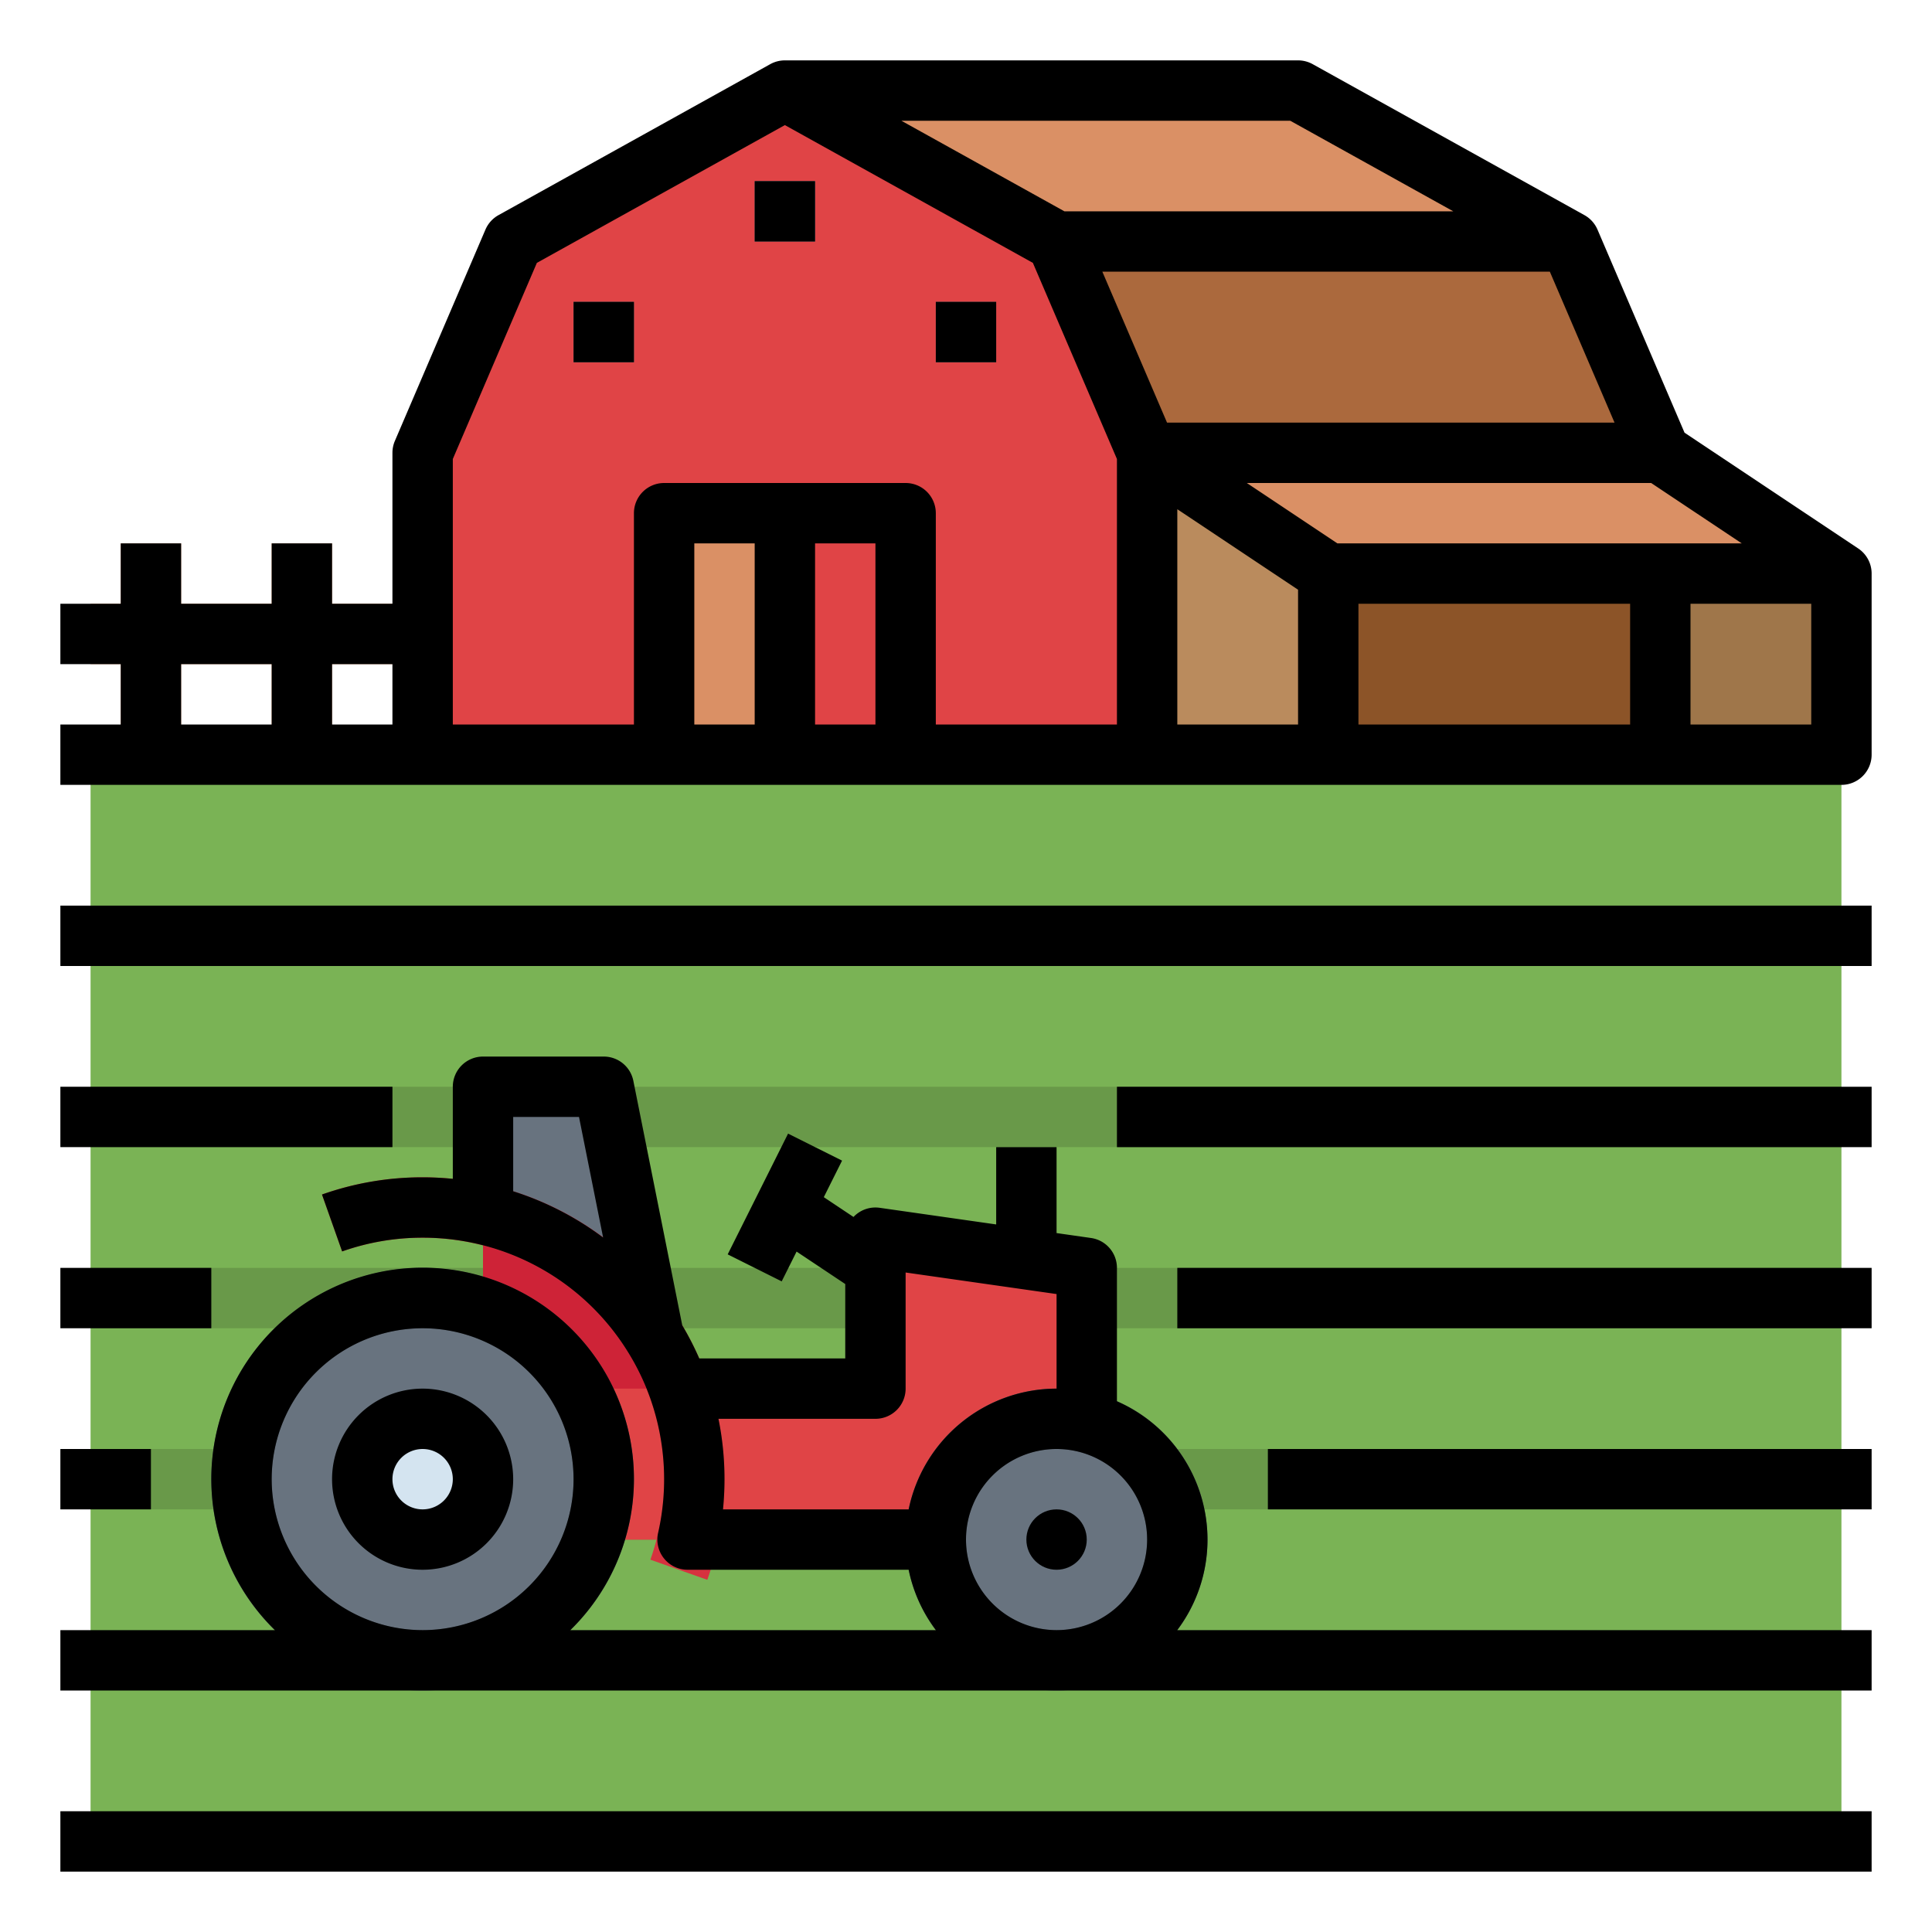 <?xml version="1.0" encoding="UTF-8"?> <svg xmlns="http://www.w3.org/2000/svg" xmlns:xlink="http://www.w3.org/1999/xlink" version="1.1" width="512" height="512" x="0" y="0" viewBox="0 0 512 512" style="enable-background:new 0 0 512 512" xml:space="preserve" class=""><g><g data-name="Fill out line"><path fill="#ab693d" d="M440 120H208V64h208z" opacity="1" data-original="#ab693d" class=""></path><path fill="#8c5428" d="M208 120h232v80H208z" opacity="1" data-original="#8c5428"></path><path fill="#da9065" d="M416 64H208V24h136z" opacity="1" data-original="#da9065" class=""></path><path fill="#e04446" d="m304 120-24-56-72-40-72 40-24 56v80h192z" opacity="1" data-original="#e04446" class=""></path><path fill="#68737f" d="M152 80h16v16h-16zM248 80h16v16h-16z" opacity="1" data-original="#68737f"></path><path fill="#da9065" d="M176 136h32v64h-32z" opacity="1" data-original="#da9065" class=""></path><path fill="#68737f" d="M200 48h16v16h-16z" opacity="1" data-original="#68737f"></path><path fill="#da9065" d="m440 120 48 32H352l-48-32z" opacity="1" data-original="#da9065" class=""></path><path fill="#9f764a" d="M440 152h48v48h-48z" opacity="1" data-original="#9f764a"></path><path fill="#ba8b5d" d="m304 120 48 32v48h-48z" opacity="1" data-original="#ba8b5d"></path><path fill="#da9065" d="M112 160H88v-16H72v16H48v-16H32v16h-8v16h8v24h16v-24h24v24h16v-24h24z" opacity="1" data-original="#da9065" class=""></path><path fill="#7ab355" d="M24 200h464v288H24z" opacity="1" data-original="#7ab355" class=""></path><g fill="#699949"><path d="M24 288h464v16H24zM24 336h464v16H24zM24 384h464v16H24z" fill="#699949" opacity="1" data-original="#699949"></path></g><path fill="#68737f" d="M128 288h32l16 80h-48z" opacity="1" data-original="#68737f"></path><path fill="#4f5761" d="m208.845 300.422 14.31 7.156M207.155 339.578l-14.31-7.156" opacity="1" data-original="#4f5761"></path><path fill="#ce2337" d="m184 408-16-64-40-24v88z" opacity="1" data-original="#ce2337"></path><path fill="#e04446" d="M288 336v72H152v-40h80v-40z" opacity="1" data-original="#e04446" class=""></path><circle cx="112" cy="392" r="48" fill="#68737f" opacity="1" data-original="#68737f"></circle><path fill="#4f5761" d="M112 448a56 56 0 1 1 56-56 56.063 56.063 0 0 1-56 56zm0-96a40 40 0 1 0 40 40 40.046 40.046 0 0 0-40-40z" opacity="1" data-original="#4f5761"></path><circle cx="112" cy="392" r="16" fill="#d4e4f0" opacity="1" data-original="#d4e4f0"></circle><path fill="#d6323f" d="m187.446 418.666-15.086-5.332a64.05 64.05 0 0 0-81.694-81.694l-5.332-15.085a80.051 80.051 0 0 1 102.112 102.111z" opacity="1" data-original="#d6323f"></path><circle cx="280" cy="408" r="32" fill="#68737f" opacity="1" data-original="#68737f"></circle><path fill="#4f5761" d="M280 448a40 40 0 1 1 40-40 40.046 40.046 0 0 1-40 40zm0-64a24 24 0 1 0 24 24 24.027 24.027 0 0 0-24-24z" opacity="1" data-original="#4f5761"></path><path d="m492.438 145.344-46.021-30.68-23.063-53.815a8 8 0 0 0-3.47-3.842l-72-40A8 8 0 0 0 344 16H208a7.978 7.978 0 0 0-3.884 1.009v-.002l-72 40a8 8 0 0 0-3.47 3.842l-24 56A8 8 0 0 0 104 120v40H88v-16H72v16H48v-16H32v16H16v16h16v16H16v16h472a8 8 0 0 0 8-8v-48a8 8 0 0 0-3.563-6.656zM312 134.948l32 21.333V192h-32zM360 160h72v32h-72zm-5.578-16-24-16h107.156l24 16zm73.446-32H309.275l-17.142-40h118.592zm-85.941-80 43.2 24H282.073l-43.2-24zM142.275 69.665 208 33.151l65.725 36.514L296 121.643V192h-48v-56a8 8 0 0 0-8-8h-64a8 8 0 0 0-8 8v56h-48v-70.358zM216 144h16v48h-16zm-16 48h-16v-48h16zm-96-16v16H88v-16zm-56 0h24v16H48zm400 16v-32h32v32z" fill="#000000" opacity="1" data-original="#000000" class=""></path><path d="M152 80h16v16h-16zM248 80h16v16h-16zM200 48h16v16h-16zM112 368a24 24 0 1 0 24 24 24.027 24.027 0 0 0-24-24zm0 32a8 8 0 1 1 8-8 8.01 8.01 0 0 1-8 8z" fill="#000000" opacity="1" data-original="#000000" class=""></path><circle cx="280" cy="408" r="8" fill="#000000" opacity="1" data-original="#000000" class=""></circle><path d="M320 408a40.052 40.052 0 0 0-24-36.65V336a8 8 0 0 0-6.868-7.92L280 326.777V304h-16v20.49l-30.868-4.41a7.994 7.994 0 0 0-6.373 1.877c-.202.174-.39.36-.572.553l-7.873-5.249 4.841-9.683-14.31-7.156-16 32 14.31 7.156 3.948-7.895L224 340.281V360h-38.688a79.742 79.742 0 0 0-4.508-8.781l-12.96-64.788A8 8 0 0 0 160 280h-32a8 8 0 0 0-8 8v24.405a80.779 80.779 0 0 0-8-.405 79.667 79.667 0 0 0-26.67 4.56l5.34 15.081A63.705 63.705 0 0 1 112 328a63.818 63.818 0 0 1 54.423 30.31 63.435 63.435 0 0 1 5.932 12.35l.001-.001.004.015a64.334 64.334 0 0 1 2.05 35.55 8 8 0 0 0 7.8 9.776h58.595a39.834 39.834 0 0 0 7.217 16h-96.884a56 56 0 1 0-78.276 0H16v16h480v-16H311.978A39.79 39.79 0 0 0 320 408zM72 392a40 40 0 1 1 40 40 40.046 40.046 0 0 1-40-40zm64-76.306V296h17.441l6.39 31.947A80.357 80.357 0 0 0 136 315.694zM190.401 376H232a8 8 0 0 0 8-8v-30.776l40 5.714V368a40.068 40.068 0 0 0-39.195 32h-49.203c.265-2.654.398-5.326.398-8a80.308 80.308 0 0 0-1.599-16zM256 408a24 24 0 1 1 24 24 24.027 24.027 0 0 1-24-24zM16 480h480v16H16zM16 240h480v16H16zM296 288h200v16H296z" fill="#000000" opacity="1" data-original="#000000" class=""></path><path d="M16 288h88v16H16zM312 336h184v16H312zM16 336h40v16H16zM336 384h160v16H336zM16 384h24v16H16z" fill="#000000" opacity="1" data-original="#000000" class=""></path></g></g></svg> 